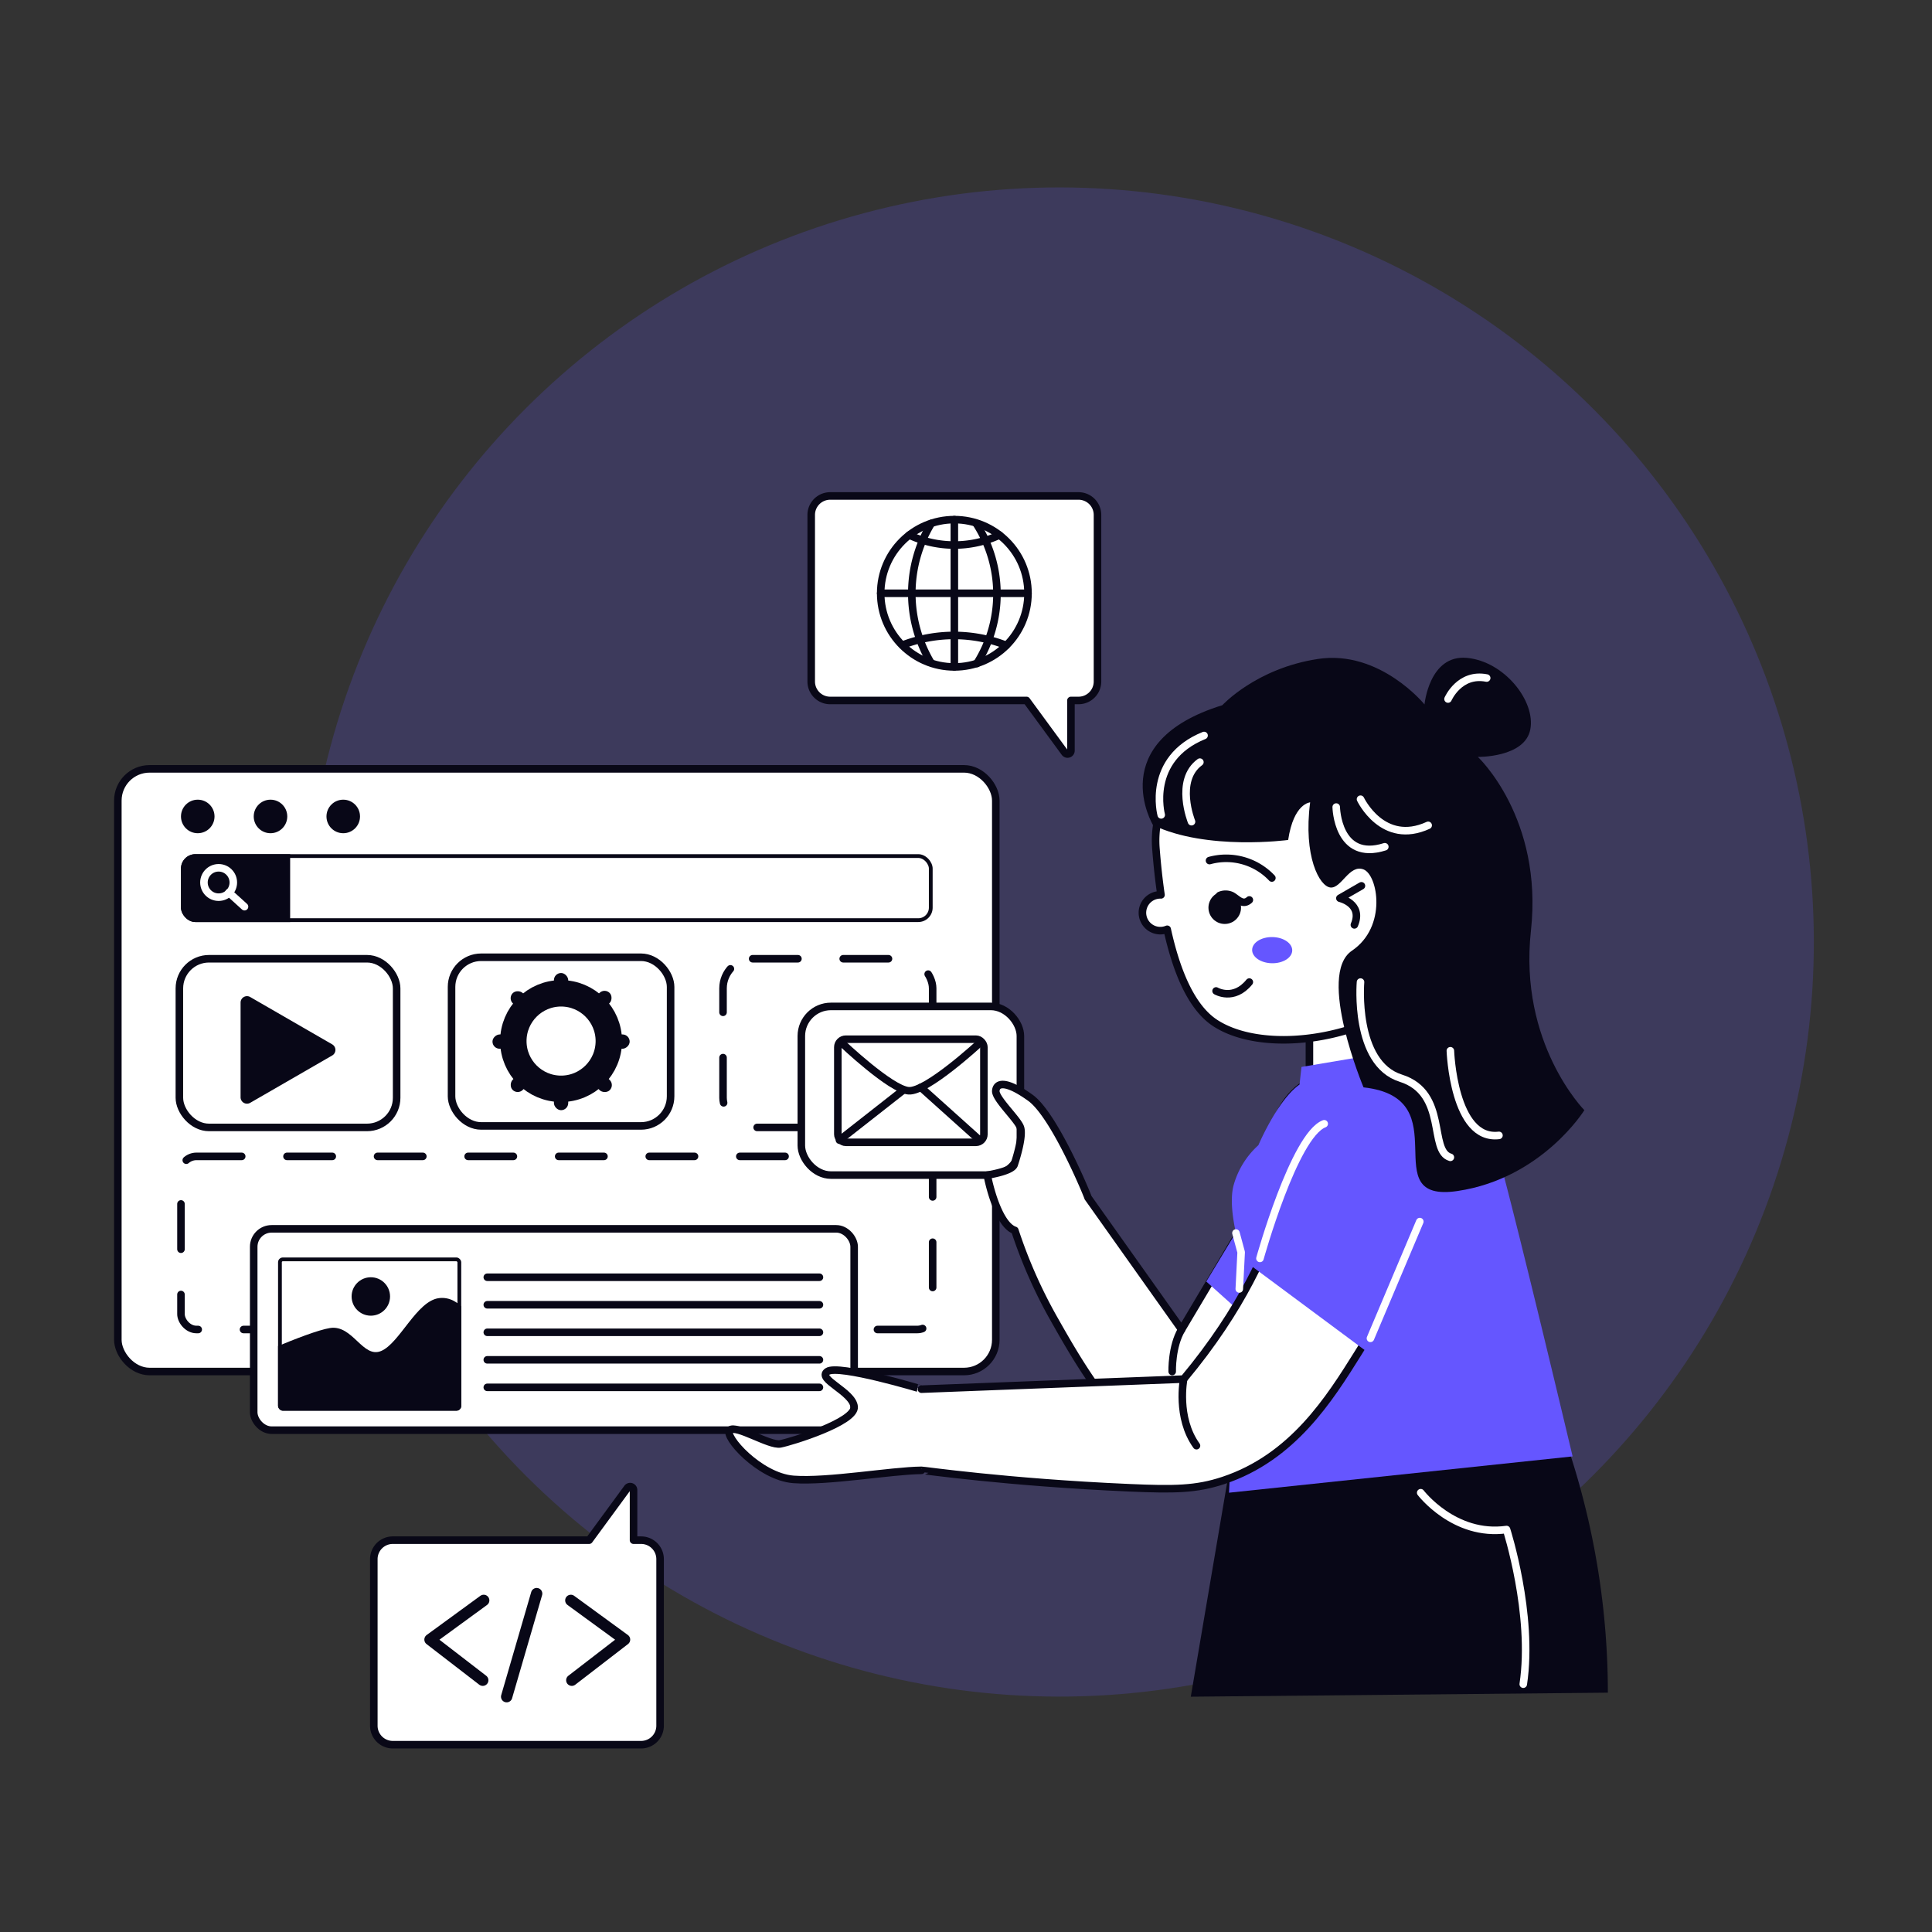 <?xml version="1.0" encoding="UTF-8"?>
<svg xmlns="http://www.w3.org/2000/svg" xmlns:xlink="http://www.w3.org/1999/xlink" height="512" viewBox="0 0 512 512" width="512">
  <rect x="0" y="0" width="512" height="512" fill="#333333" stroke="none"/>
  <clipPath id="a">
    <rect height="17.982" rx="3.811" width="199.202" x="47.96" y="226.366"></rect>
  </clipPath>
  <clipPath id="b">
    <rect height="40.601" rx="1.27" width="48.541" x="73.688" y="333.245"></rect>
  </clipPath>
  <g>
    <circle cx="280.771" cy="249.641" fill="#6556ff" opacity=".2" r="200" transform="matrix(.707 -.707 .707 .707 -94.287 271.653)"></circle>
    <g>
      <rect fill="#fff" height="159.711" rx="8.411" stroke="#090817" stroke-linecap="round" stroke-linejoin="round" stroke-width="2" width="232.666" x="31.229" y="203.756"></rect>
      <g clip-path="url(#a)">
        <rect fill="#fff" height="17.982" rx="3.811" stroke="#090817" stroke-linecap="round" stroke-linejoin="round" stroke-width="2" width="199.202" x="47.96" y="226.366"></rect>
        <path d="m43.635 224.77h33.256v23.179h-33.256z" fill="#080717"></path>
      </g>
      <g fill="none" stroke="#fff" stroke-linecap="round" stroke-linejoin="round" stroke-width="2">
        <circle cx="57.939" cy="233.868" r="3.891"></circle>
        <path d="m60.655 236.527 4.143 3.752"></path>
      </g>
      <circle cx="52.406" cy="216.368" fill="#080717" r="4.445"></circle>
      <circle cx="71.685" cy="216.368" fill="#080717" r="4.445"></circle>
      <circle cx="90.963" cy="216.368" fill="#080717" r="4.445"></circle>
      <rect fill="#fff" height="44.7" rx="7.85" stroke="#090817" stroke-linecap="round" stroke-linejoin="round" stroke-width="2" width="57.577" x="47.537" y="254.079"></rect>
      <path d="m63.758 265.689a1.7 1.7 0 0 1 2.546-1.47l21.739 12.551a1.7 1.7 0 0 1 0 2.94l-21.743 12.551a1.7 1.7 0 0 1 -2.546-1.47z" fill="#080717"></path>
      <rect fill="#fff" height="44.7" rx="7.85" stroke="#090817" stroke-linecap="round" stroke-linejoin="round" stroke-width="2" width="58.054" x="119.664" y="253.683"></rect>
      <rect height="44.7" rx="7.85" style="fill:none;stroke:#080717;stroke-dasharray:12;stroke-linecap:round;stroke-linejoin:round;stroke-width:2" width="55.554" x="191.609" y="254.079"></rect>
      <rect height="45.878" rx="4.097" style="fill:none;stroke:#080717;stroke-dasharray:12;stroke-linecap:round;stroke-linejoin:round;stroke-width:2" width="199.202" x="47.96" y="306.454"></rect>
      <rect fill="#fff" height="44.7" rx="7.85" stroke="#090817" stroke-linecap="round" stroke-linejoin="round" stroke-width="2" width="58.054" x="212.361" y="266.711"></rect>
      <g stroke-linecap="round" stroke-linejoin="round" stroke-width="2">
        <rect fill="#fff" height="27.327" rx="2.115" stroke="#090817" width="38.708" x="222.034" y="275.398"></rect>
        <g fill="none" stroke="#080717">
          <path d="m223.118 276.429s12.9 12.248 17.668 12.632 18.831-12.632 18.831-12.632"></path>
          <path d="m222.464 302.156 16.695-13.095"></path>
          <path d="m244.033 288.162 15.584 13.994"></path>
        </g>
      </g>
      <g>
        <rect fill="#fff" height="53.354" rx="4.753" stroke="#090817" stroke-linecap="round" stroke-linejoin="round" stroke-width="2" width="159.125" x="67.235" y="325.655"></rect>
        <g clip-path="url(#b)">
          <rect fill="#fff" height="40.601" rx="1.27" stroke="#090817" stroke-linecap="round" stroke-linejoin="round" stroke-width="2" width="48.541" x="73.688" y="333.245"></rect>
          <path d="m62.56 361.56s18.862-8.676 24.9-9.619 8.677 8.181 13.582 6.071 9.368-13.239 15.278-13.994 9.054 6.6 9.054 6.6v27.162h-58.1z" fill="#080717"></path>
        </g>
        <circle cx="98.273" cy="343.578" fill="#080717" r="5.093"></circle>
        <g fill="none" stroke="#080717" stroke-linecap="round" stroke-linejoin="round" stroke-width="2">
          <path d="m129.138 338.485h88.022"></path>
          <path d="m129.138 345.78h88.022"></path>
          <path d="m129.138 353.074h88.022"></path>
          <path d="m129.138 360.369h88.022"></path>
          <path d="m129.138 367.663h88.022"></path>
        </g>
      </g>
      <path d="m346.878 295.609-33.743 56.723-24.794-34.944c.1 0-8.794-21.8-15.284-26.465-6.645-4.776-8.98-3.93-9.162-1.861s5.748 7.5 6.521 9.717-1.046 8.054-1.642 9.859-7.139 2.773-7.139 2.773c.775 4.082 3.336 13.324 7.306 14.647a129.888 129.888 0 0 0 10.346 23.425c6.947 12.278 19.481 34.431 33.848 36.341 17.041 2.265 39.693-23.54 51.4-64.375z" fill="#fff" stroke="#090817" stroke-linecap="round" stroke-linejoin="round" stroke-width="2"></path>
      <path d="m319.677 339.619 11.11 9.968 16.405-12.901-17.236-14.095z" fill="#6556ff"></path>
      <g>
        <circle cx="148.691" cy="275.894" fill="none" r="12.653" stroke="#080717" stroke-linecap="round" stroke-linejoin="round" stroke-width="7"></circle>
        <g fill="#080717">
          <rect height="6.485" rx="1.894" width="3.788" x="146.797" y="287.726"></rect>
          <rect height="6.485" rx="1.894" width="3.788" x="146.797" y="257.856"></rect>
          <rect height="6.485" rx="1.894" transform="matrix(0 1 -1 0 409.79 142.277)" width="3.788" x="131.862" y="272.791"></rect>
          <rect height="6.485" rx="1.894" transform="matrix(0 1 -1 0 439.659 112.407)" width="3.788" x="161.732" y="272.791"></rect>
          <rect height="6.485" rx="1.894" transform="matrix(.707 .707 -.707 .707 243.11 -13.732)" width="3.788" x="136.237" y="283.351"></rect>
          <rect height="6.485" rx="1.894" transform="matrix(.707 .707 -.707 .707 234.361 -34.853)" width="3.788" x="157.358" y="262.23"></rect>
          <rect height="6.485" rx="1.894" transform="matrix(-.707 .707 -.707 -.707 423.521 355.517)" width="3.788" x="136.237" y="262.23"></rect>
          <rect height="6.485" rx="1.894" transform="matrix(-.707 .707 -.707 -.707 474.512 376.638)" width="3.788" x="157.358" y="283.351"></rect>
        </g>
      </g>
      <path d="m394.647 305.485c-3.08-8.352-7.608-15.267-15.54-19.319a12.69 12.69 0 0 1 -6.781-11.342v-22.668h-25.313v34.449c-.216.127-.441.239-.652.372-8.419 5.313-13.467 15.553-17.485 69.788-1.663 22.448-2.317 41.2-2.6 54.52l86.108.272s-9.515-83.784-17.737-106.072z" fill="#fff" stroke="#090817" stroke-linecap="round" stroke-linejoin="round" stroke-width="2"></path>
      <path d="m326.287 386.556-10.716 63.089 110.529-1.068a205.843 205.843 0 0 0 -14.121-74.8z" fill="#080717"></path>
      <path d="m344.908 282.75 31.587-5.325 2.261 5.325s13.5 5.888 18.69 24.786 19.312 78.426 19.312 78.426l-91.058 9.622 3.219-63.727s-3.634-10.823-2.077-17.469a22.359 22.359 0 0 1 6.645-10.9s5.088-12.007 10.9-16.075z" fill="#6556ff"></path>
      <g fill="#fff" stroke="#090817" stroke-linecap="round" stroke-linejoin="round" stroke-width="2">
        <path d=""></path>
        <path d="m373.773 308.712c-4.377-7.365-14.391-12.707-21.6-10.329-12.96 4.276-6.916 29.251-38.487 67.09l-69.49 2.673c.1 0-22.031-6.677-24.927-4.679s6.7 5.329 7.088 9.343-16.64 9.276-19.547 9.83-11.768-5.185-13.429-3.631 7.891 12.352 16.89 13.045 25.9-2.313 33.925-2.4c.067-.1 22.4 3.194 55.092 4.618 11.915.519 17.729.453 24.92-1.938 18.425-6.128 28.109-21.613 35.717-33.78 9.242-14.776 22.287-35.637 13.848-49.842z"></path>
      </g>
      <path d="m349.268 296.391s-5.952 3.184-8.583 11.768-9.137 27.273-9.137 27.273l31.7 23.534s16.89-26.442 16.2-40.7-17.305-28.935-30.18-21.875z" fill="#6556ff"></path>
      <path d="m391.342 223.38c-2.8-23.589-23.408-40.536-46.035-37.852a40.184 40.184 0 0 0 -26.166 14.287 26.865 26.865 0 0 0 -12.789 25.3c.3 3.861.729 7.944 1.323 12.034a4.743 4.743 0 1 0 1.643 9.119c2.4 10.932 6.332 20.707 12.766 24.874 18.336 11.878 66.55-.24 69.04-35.571a44.711 44.711 0 0 0 .218-12.191z" fill="#fff" stroke="#090817" stroke-linecap="round" stroke-linejoin="round" stroke-width="2"></path>
      <path d="m305.556 218.657s-13.187-22.012 18.378-31.773c0 0 8.929-9.76 25.334-12.252s28.242 12.045 28.242 12.045 1.246-13.242 11.214-12.332 18.274 11.5 16.821 18.977-13.892 7.268-13.892 7.268 17.338 16.2 14.058 46.1 14.162 47.519 14.162 47.519-11.213 18.1-33.641 21.424.9-24.626-24.884-27.472c0 0-12.5-29.842-3.081-36.21s6.855-20.113 3.081-21.547-5.85 5.072-8.757 4.795-7.246-8.237-5.388-22.566c0 0-4.372.208-5.826 9.968 0-.001-21.596 2.908-35.821-3.944z" fill="#080717"></path>
      <path d="m320.535 228.06a16.643 16.643 0 0 1 16.52 4.619" fill="none" stroke="#080717" stroke-linecap="round" stroke-linejoin="round" stroke-width="2"></path>
      <g>
        <path d="m323.2 237.322a3.863 3.863 0 0 1 3.234.025c1.52.845 2.863 2.748 4.655 1.147" fill="none" stroke="#080717" stroke-linecap="round" stroke-linejoin="round" stroke-width="2"></path>
        <circle cx="324.568" cy="240.541" fill="#080717" r="4.317"></circle>
      </g>
      <ellipse cx="337.255" cy="251.948" fill="#6556ff" rx="3.468" ry="5.312" transform="matrix(.015 -1 1 .015 80.135 585.277)"></ellipse>
      <g stroke-linecap="round" stroke-linejoin="round">
        <path d="m360.794 234.75-5.711 3.29s6.23 1.428 3.842 7.064" fill="none" stroke="#080717" stroke-width="2"></path>
        <path d="m310.643 363.467s-.195-6.617 2.492-11.135" fill="none" stroke="#080717" stroke-width="2"></path>
        <path d="m313.689 365.473s-2.007 10.176 3.392 17.651" fill="none" stroke="#080717" stroke-width="2"></path>
        <path d="m322.273 262.612s4.665 2.766 8.812-2.354" fill="none" stroke="#080717" stroke-width="2"></path>
        <path d="m383.74 185.248s3.034-7 10.245-5.562" fill="none" stroke="#fff" stroke-width="2"></path>
        <path d="m307.736 215.957s-4.015-14.813 11.352-21.043" fill="none" stroke="#fff" stroke-width="2"></path>
        <path d="m315.766 217.757s-4.43-10.937 2.215-15.782" fill="none" stroke="#fff" stroke-width="2"></path>
        <path d="m354.114 213.88s.277 14.537 12.875 10.522" fill="none" stroke="#fff" stroke-width="2"></path>
        <path d="m360.551 211.8s5.884 12.459 17.929 6.922" fill="none" stroke="#fff" stroke-width="2"></path>
        <path d="m360.551 260.258s-1.834 21.528 10.678 25.473 7.32 19.313 13.134 20.974" fill="none" stroke="#fff" stroke-width="2"></path>
        <path d="m384.363 278.463s.831 23.881 12.875 22.428" fill="none" stroke="#fff" stroke-width="2"></path>
        <path d="m333.9 333.493s9.064-32.636 17.028-35.682" fill="none" stroke="#fff" stroke-width="2"></path>
        <path d="m376.264 323.733-13.082 30.942" fill="none" stroke="#fff" stroke-width="2"></path>
        <path d="m327.54 326.764 1.378 5.093-.492 9.731" fill="none" stroke="#fff" stroke-width="2"></path>
        <path d="m376.5 395.584s8.907 11.7 22.751 9.76c0 0 7.2 22.428 4.43 40.979" fill="none" stroke="#fff" stroke-width="2"></path>
        <path d="m169.907 462.359h-65.817a5.025 5.025 0 0 1 -5.025-5.025v-44.147a5.025 5.025 0 0 1 5.025-5.025h52.042l10.135-13.824a.9.9 0 0 1 1.628.533v13.291h2.012a5.025 5.025 0 0 1 5.025 5.025v44.147a5.025 5.025 0 0 1 -5.025 5.025z" fill="#fff" stroke="#090817" stroke-width="2"></path>
        <path d="m128.189 424.118-14.236 10.389 13.98 10.773" fill="none" stroke="#080717" stroke-width="3"></path>
        <path d="m151.276 424.118 14.237 10.389-13.98 10.773" fill="none" stroke="#080717" stroke-width="3"></path>
        <path d="m142.22 422.323-7.952 27.318" fill="none" stroke="#080717" stroke-width="3"></path>
        <g stroke-width="2">
          <path d="m285.822 131.435h-65.817a5.025 5.025 0 0 0 -5.025 5.025v44.146a5.026 5.026 0 0 0 5.025 5.026h52.042l10.135 13.824a.9.9 0 0 0 1.628-.533v-13.291h2.012a5.026 5.026 0 0 0 5.025-5.026v-44.146a5.025 5.025 0 0 0 -5.025-5.025z" fill="#fff" stroke="#090817"></path>
          <g fill="none" stroke="#080717">
            <circle cx="252.913" cy="157.225" r="19.519"></circle>
            <path d="m240.959 141.8a28.367 28.367 0 0 0 23.909 0"></path>
            <path d="m239.19 170.939a37.862 37.862 0 0 1 27.47.084"></path>
            <path d="m233.394 157.225h39.038"></path>
            <path d="m258.7 138.716a34.512 34.512 0 0 1 .168 37.131"></path>
            <path d="m246.8 138.716a35.869 35.869 0 0 0 -.084 36.935"></path>
            <path d="m252.913 137.706v39.038"></path>
          </g>
        </g>
      </g>
    </g>
  </g>
</svg>
